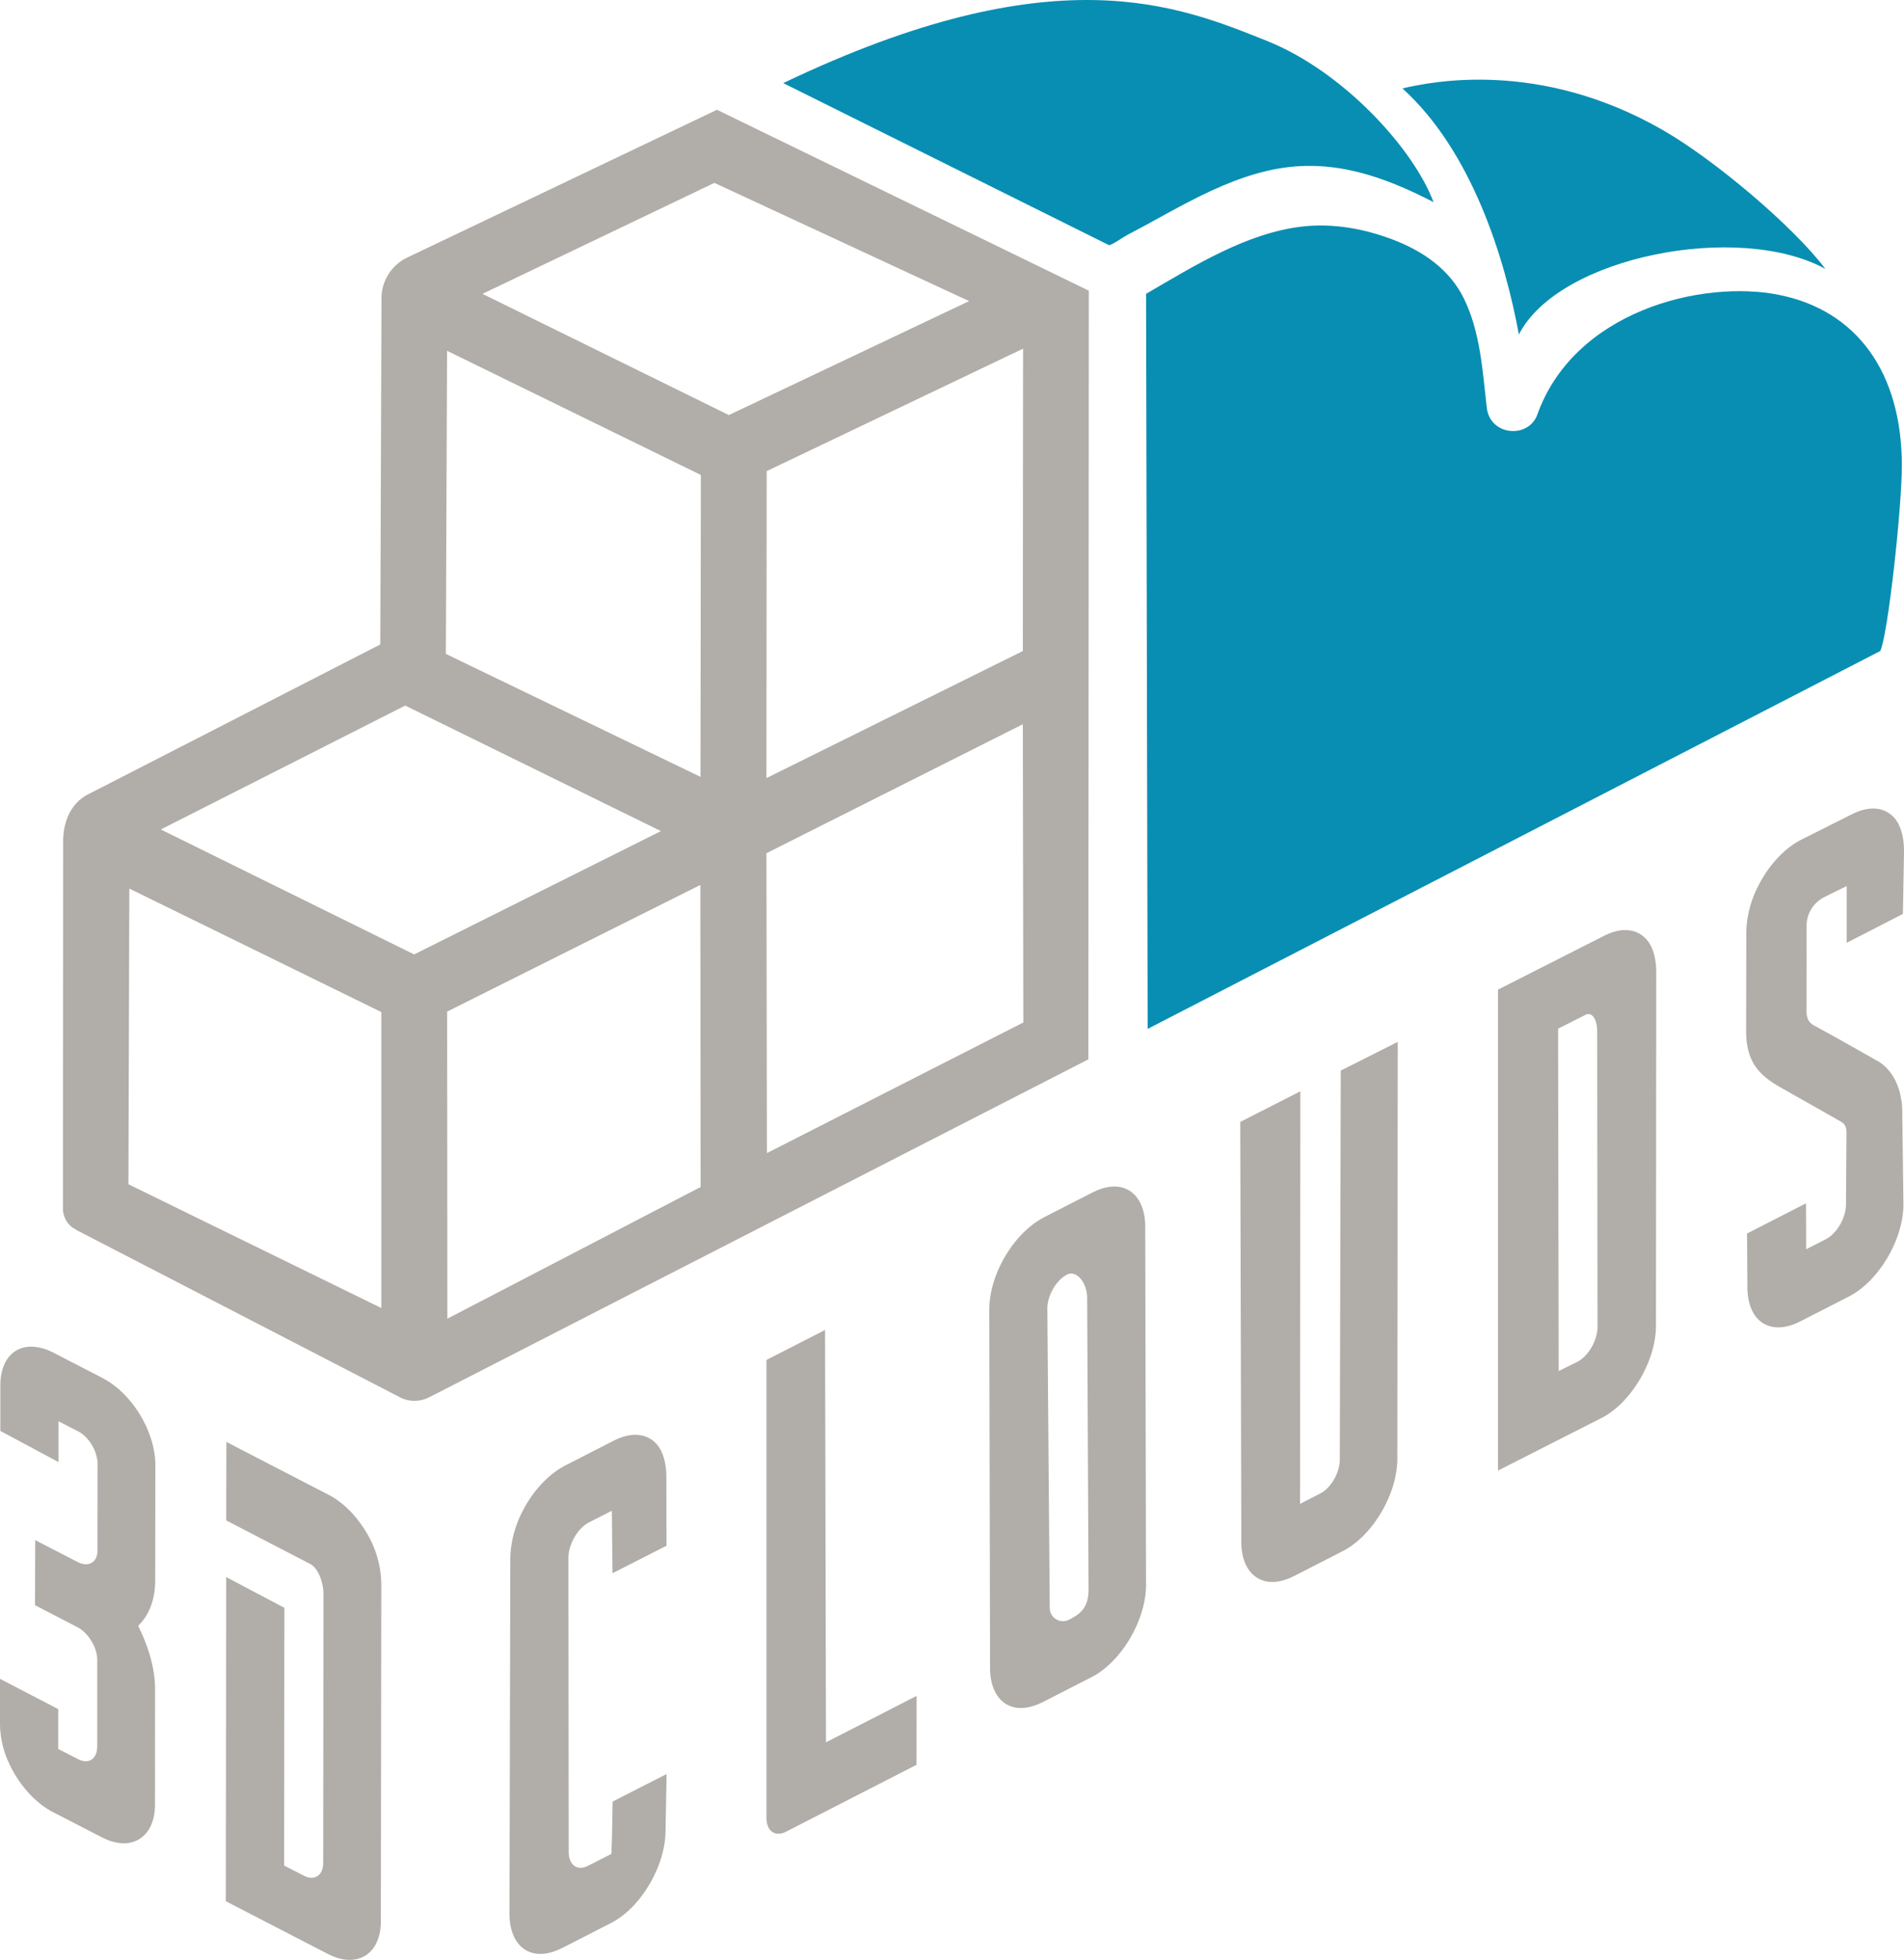 <svg xmlns="http://www.w3.org/2000/svg" viewBox="0 0 995.02 1024"><defs><style>.cls-1{fill:#b1ada8;}.cls-2{fill:#088eb2;}</style></defs><g id="Layer_2" data-name="Layer 2"><g id="Layer_1-2" data-name="Layer 1"><path class="cls-1" d="M67.12,618.76l.46-154.49,131.7,64.52V683.44Zm299.14-370.6-.19,157.74L233,341.66l.63-158.37Zm34.4-2,134-64-.13,158-134,66.39ZM569,151.87,374.68,57.36,212.81,134.57a23.65,23.65,0,0,0-13.45,21.36l-.62,180.79-152.08,78c-9.48,4.52-13.68,14.49-13.67,25l-.11,189.54,0,3.1s.36,5.78,5.1,9.08l2.41,1.46,166.74,86.19c.26.14.52.27.79.39a16.63,16.63,0,0,0,8.58,2.44,17.34,17.34,0,0,0,7.71-1.82L568.78,553.49ZM373.33,95.55l133.12,61.77L380.89,216.87,252.14,153.54Zm-7.2,524.65L233.79,689l-.12-160.45L366,462.37Zm34.4-174.4,134-67.4.26,155.83L400.78,602.49Zm-55.11-11.56-129,64.43L84.05,433.39l127.7-64.74Z"/><path class="cls-1" d="M53.63,720.05c15.47,8,27.59,28.05,27.57,45.67l-.09,59.89c0,10-3.09,18.26-8.94,23.87,5.83,11.66,8.89,23,8.86,33.09L81,942.83c0,8.41-2.92,14.82-8.22,18.07S60.6,963.76,53.28,960l-25.4-13.11-.06,0c-9.46-4.9-18.13-14.51-23.42-26.3A49.4,49.4,0,0,1,0,900.26V877.17L30.43,893v20.81l10.37,5.32c5.54,2.87,10-.08,10-6.61l0-45.52c0-6.22-4.71-13.9-10.31-16.81h0L18.3,838.7l.1-34,22.22,11.46c2.73,1.42,5.35,1.54,7.33.34s3-3.5,3-6.49L51,765c0-6.59-4.51-14.21-10.08-17.1l-10.35-5.31v21.33L.18,747.63V723.89c.06-17.6,12.32-25.11,28-17L53.6,720l0,0m118.12,61-.06,0-53.35-27.61-.09,41,43.92,22.78c3.85,2,6.92,9.11,6.9,15.92l-.14,140.25c0,6.58-4.56,9.56-10.16,6.66l-10.25-5.26.12-134.69L118.21,824,118,993.36l53.34,27.55c7.32,3.79,14.24,4.09,19.48.93s8.22-9.67,8.21-18.07l.23-176A53.12,53.12,0,0,0,193,803.38c-5.33-10-13-18.11-21.29-22.38"/><path class="cls-1" d="M342.35,753.7c4.18,4,6,11,5.89,19.15l.06,34.78L320.09,822l-.33-32.65-12,6.1c-5.78,3-10.57,11.14-10.72,18.33l.15,153.54c-.11,7,4.39,10.46,10.11,7.54l12.2-6.22s.26-5.77.41-12.77l.24-14.58,28.21-14.37-.57,30.31c-.18,8.9-3.27,18.76-8.7,27.81s-12.4,15.89-19.77,19.71l-25.57,13.09-.06,0c-15.75,8-27.8-.29-27.44-18.92l.43-184.8a55.85,55.85,0,0,1,4.87-21.34c5.55-12.34,14.38-22.19,23.9-27.1l25.6-13.1.06,0C329.46,748.35,337.13,748.73,342.35,753.7Zm88.82-58.8-30.62,15.66,0,238.94c-.12,7.11,4.44,10.48,10.22,7.54l68.19-34.95.05-36-47.36,24.25Zm269,68c-.14,6.83-4.7,14.61-10.22,17.43l-10.56,5.44.16-215.57-31.4,16,.55,218.38c-.18,9.09,2.62,16,7.84,19.51s12.07,3.25,19.58-.58l.06,0,25.6-13.1c7.37-3.81,14.38-10.79,19.74-19.69,5.46-9.07,8.55-18.93,8.7-27.88l.24-218.46-29.79,15ZM994.45,477.51l.56-31.9c.17-8.13-1.7-15.16-5.88-19.14-5.22-5-12.9-5.3-21.22-1.06l-.06,0-26.5,13.31c-9.52,4.85-18.38,14.77-23.9,27.1a54.57,54.57,0,0,0-4.84,21.32l-.09,49.94c-.32,16.67,5.69,23.95,17.33,30.7l28.92,16.38,3.76,2.2c1.72,1,2.48,2.83,2.42,5.73l-.25,37.46c-.15,7-4.85,15-10.52,17.93l-10.28,5.24-.09-24L913,644.5l.18,27.07c-.35,18.62,11.7,26.93,27.45,18.91l.05,0,25.58-13.09c15.35-7.88,28.12-29.19,28.47-47.52l-.6-47.08c.29-14.13-5.21-24.6-13.95-29,0,0-20.91-11.93-32.2-18-4.09-2.22-3.93-6-3.93-9.15l.05-42.64a16.88,16.88,0,0,1,9.38-15.33l11.59-5.73,0,29.68ZM865.53,509.09l-.14,184.28c-.18,9-3.27,18.82-8.7,27.81s-12.4,16-19.77,19.71l-54.08,27.48V517.08l55.53-28.17,0,0c8.33-4.24,16-3.92,21.23,1.06C863.83,493.92,865.7,501,865.53,509.09ZM834.85,693.58l-.17-154c.11-6.93-2.63-11.12-6.14-9.33l-14.3,7.22.32,178.87,9.74-4.81C830,708.62,834.7,700.59,834.85,693.58ZM598.49,641.91l.42,186.85c-.34,18.33-13.11,39.64-28.44,47.51l-25.6,13.1-.06,0c-15.72,8-27.77-.3-27.41-18.93L517,683.68c.16-9.07,3.28-19.06,8.73-28s12.49-15.82,20-19.72l25.57-13.09.09,0c7.36-3.75,14.23-3.9,19.32-.45S598.68,632.88,598.49,641.91Zm-30.35,36.45c0-8.48-5.72-14.87-10.5-12.41h0c-5.55,2.83-10.2,10.72-10.31,17.59l1.26,156.64a6.92,6.92,0,0,0,10.06,6.11h0c5.52-2.82,10.22-5.91,10.22-15.77Z"/><path class="cls-2" d="M793.76,174.77c-7.36-39.91-24.49-95.59-60.85-128.58C748,42.7,804.29,30.91,868.78,67.84c27.54,15.78,68.8,50.88,85.14,72.65C908.76,115.77,814.6,133.91,793.76,174.77Zm-194,362.81-.83-384.05c24.91-14.48,52.53-31.85,81.69-35.18,15.92-1.81,32.14,1.1,47.12,6.78,15.81,6,29.87,15.56,37.41,31.09,8.49,17.48,9.62,37.55,11.8,56.54,1.44,14.7,21.19,16.7,26.27,4.35,19.15-54.57,86.18-71.13,126.45-63.05,40.81,8.16,64.22,40.69,64.22,89.25,0,22.36-7.34,89-11.29,96.84Zm62.6-516.09c39.84,16,76.44,56.4,86.79,84.12C723.72,92.47,697.65,83.09,668.54,88c-16.46,2.8-31.89,9.51-46.64,17.11-7.48,3.85-14.82,7.95-22.2,12-3.69,2-7.4,4-11.1,5.94-1.35.72-8.19,5.46-9.14,5L409.33,43.42C551.08-24.37,615.78,2.81,662.36,21.49Z"/></g></g></svg>